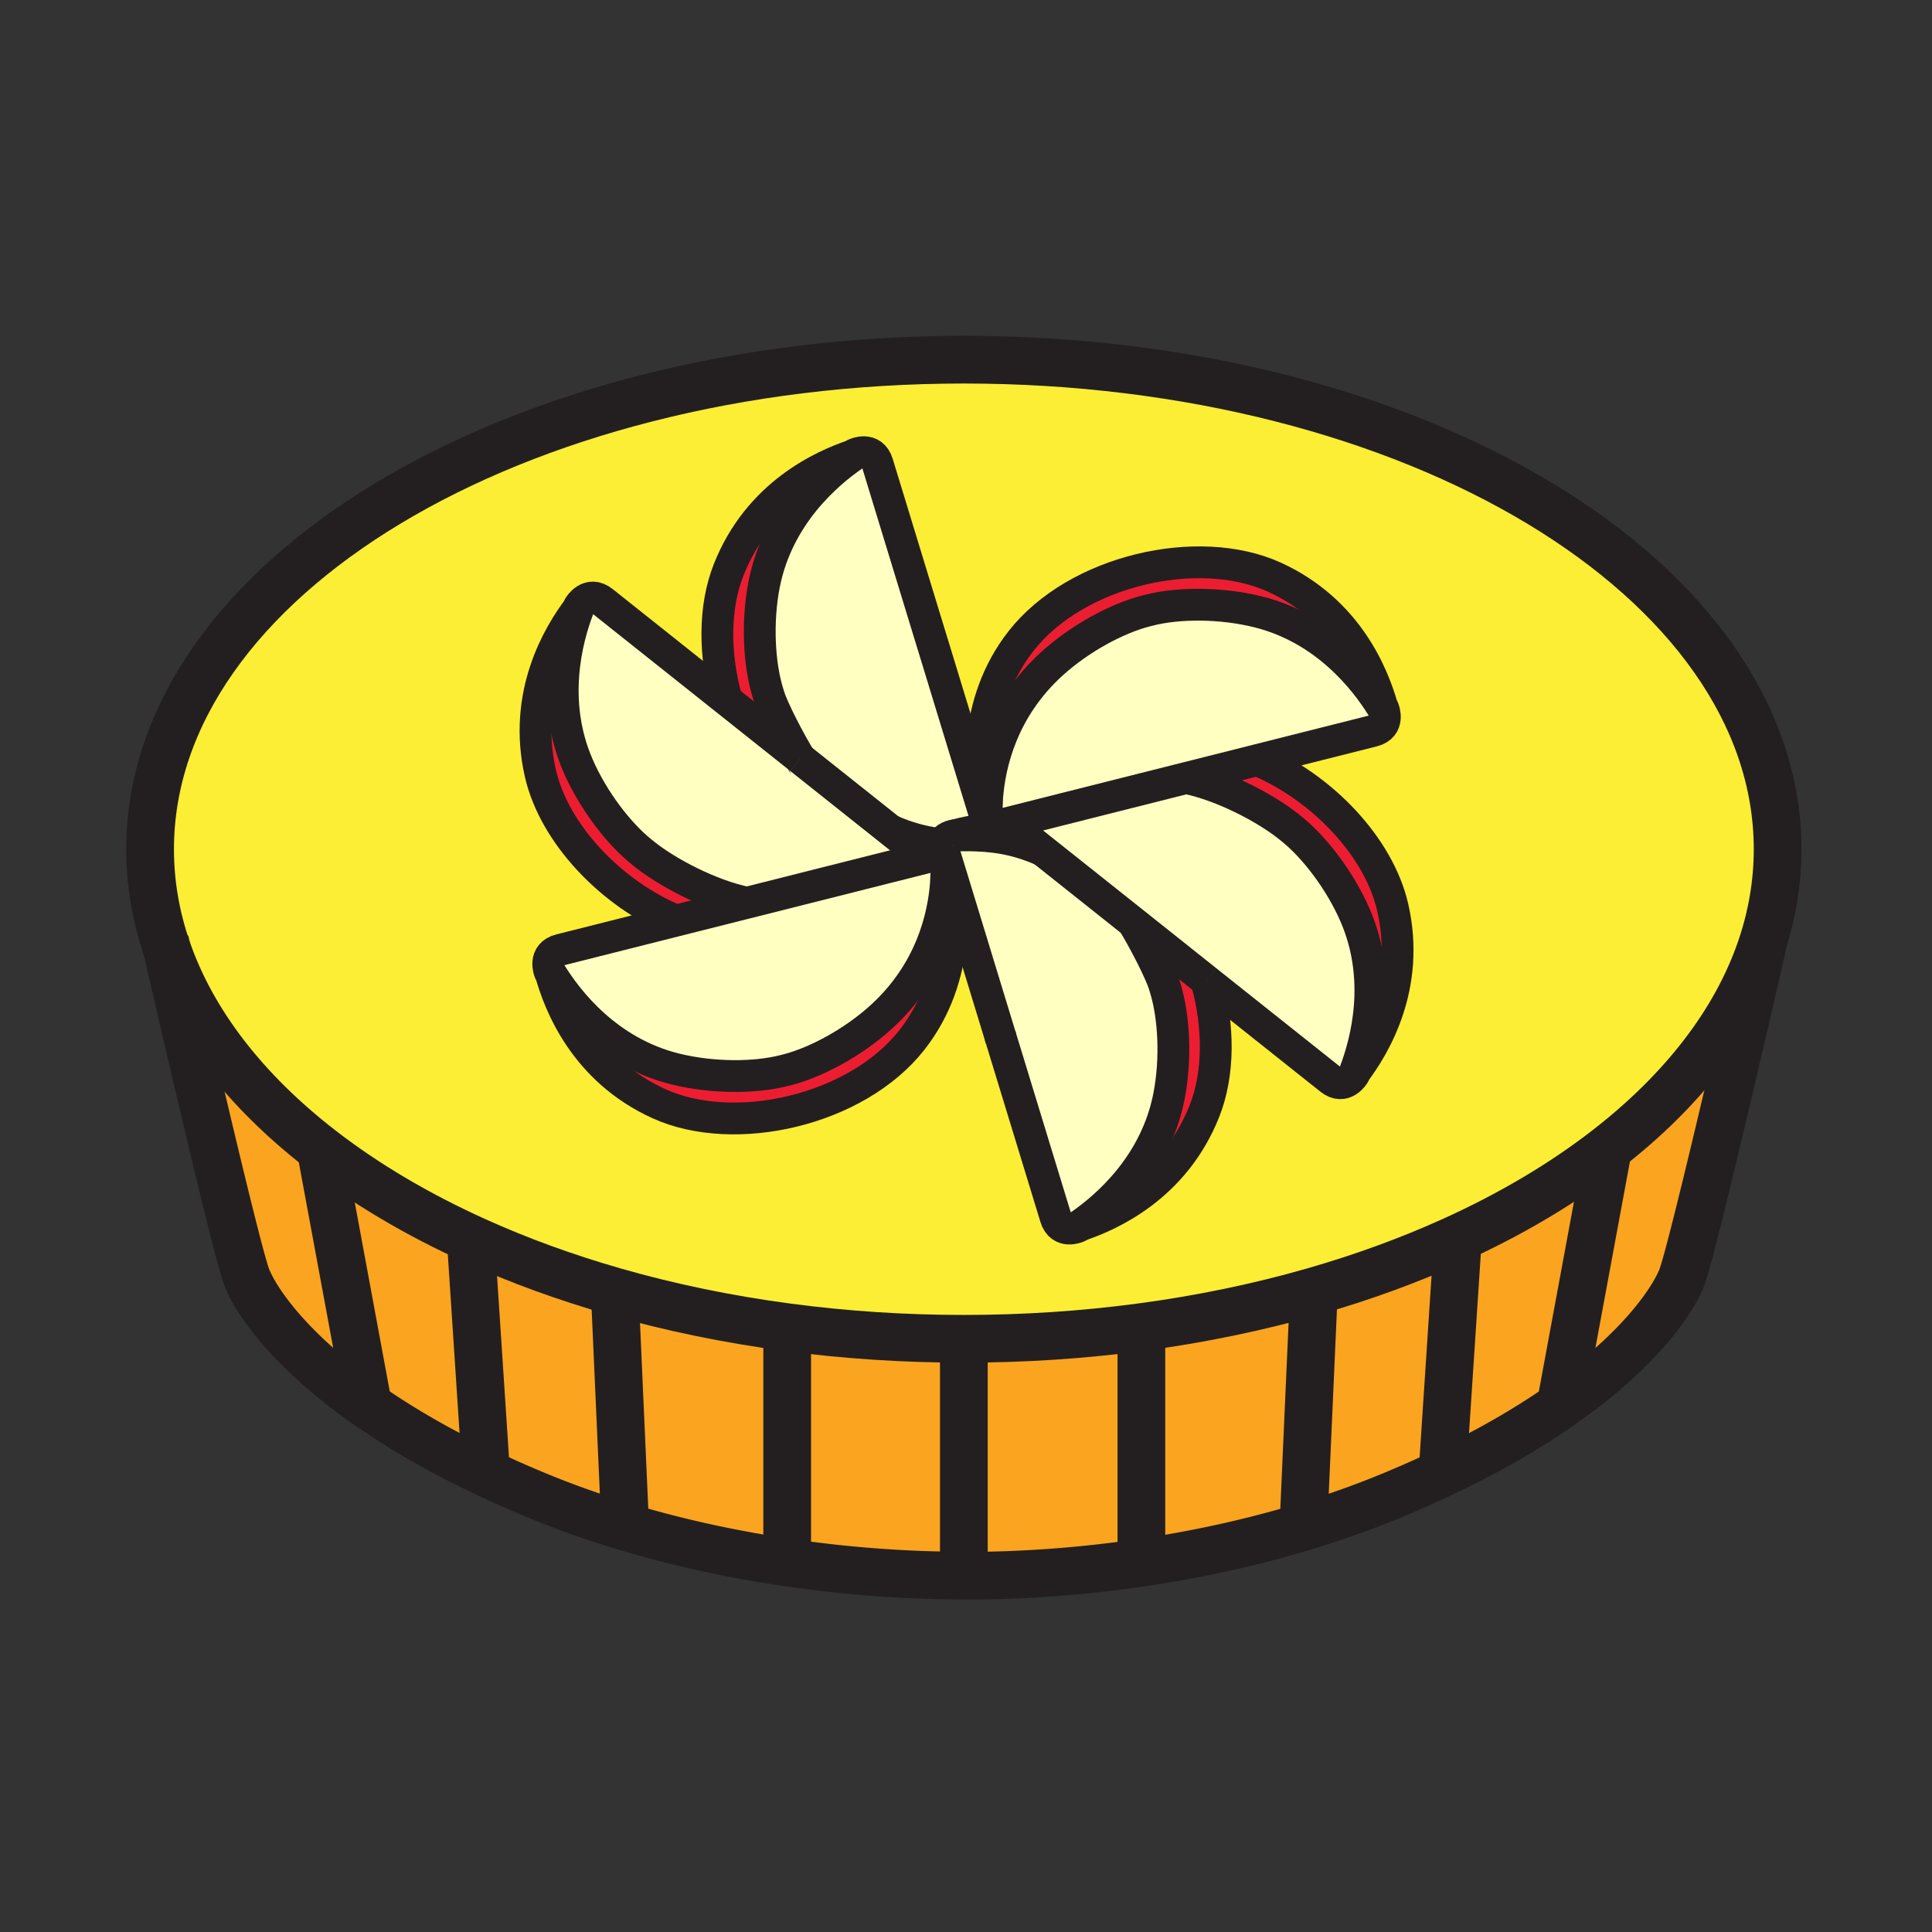 <svg xmlns="http://www.w3.org/2000/svg" width="850.394" height="850.394" viewBox="0 0 850.394 850.394" overflow="visible"><rect x="0" y="0" width="850.394" height="850.394" fill="#333333" stroke="none"/><path d="M531.01 431.66c5.561 19.84 5.7 40.85-.87 57.41-13.189 33.26-41.439 45.85-54.909 50.359 11.88-8.16 33.399-26.689 39.3-56.79 3.279-16.75 2.17-35.3-1.55-47.46l-.511-1.68c-1.859-6.09-9.45-20.53-13.79-27.56l.011-.01 21.279 16.93-.01.01 11.05 8.78v.011zM416.68 381.77c3.08 14.18 6.58 48.08-15.29 75.97-24.28 30.97-77.94 43.27-111.36 28.06-32.59-14.83-43.76-43.689-47.59-57.35 7.56 12.26 25 34.7 54.78 42.08 16.56 4.1 35.15 3.91 47.48.8l1.7-.42c12.33-3.12 28.79-11.75 41.42-23.22 21.86-19.82 27.43-43.96 28.54-58.76l.32-7.16zM327.83 397.6l-1.53.39-28.79 7.25c-28.59-11.93-53.56-38.21-59.64-64.83-7.97-34.86 8.14-61.23 16.7-72.6-5.16 13.45-12.39 40.92-.2 69.05 6.78 15.66 18.21 30.31 28.17 38.23l1.37 1.1c9.71 7.72 28.42 17.81 44.91 21.17l-.99.24zM375.68 200.37c-11.87 8.14-33.42 26.69-39.33 56.81-3.28 16.74-2.16 35.29 1.55 47.46l.51 1.67c1.86 6.09 9.44 20.53 13.78 27.56l-21.27-16.92-1.24-.99-9.81-7.8c-5.56-19.84-5.7-40.85.88-57.41 13.19-33.28 41.47-45.87 54.93-50.38zM560.85 254.01c32.57 14.82 43.74 43.66 47.591 57.34-7.561-12.26-25-34.69-54.771-42.07-16.58-4.1-35.15-3.91-47.49-.8l-1.699.42c-12.33 3.12-28.78 11.75-41.421 23.22-21.859 19.83-27.43 43.97-28.54 58.77l-.31 7.11c-3.1-14.2-6.57-48.06 15.28-75.93 24.28-30.97 77.94-43.27 111.36-28.06zM523.04 342.22l1.54-.39 28.81-7.26c28.57 11.94 53.54 38.22 59.63 64.83 7.971 34.86-8.149 61.23-16.71 72.6 5.16-13.44 12.391-40.92.2-69.05-6.779-15.65-18.21-30.31-28.16-38.23l-1.369-1.09c-9.711-7.73-28.431-17.81-44.921-21.17l.98-.24z" fill="#ed1d31"/><path d="M439.77 363.2l82.29-20.74c16.49 3.36 35.21 13.44 44.921 21.17l1.369 1.09c9.95 7.92 21.381 22.58 28.16 38.23 12.19 28.13 4.96 55.609-.2 69.05-.119.33-.25.65-.369.96 0 0-4.2 7.05-10.41 2.06l-54.521-43.36v-.01l-11.05-8.78.01-.01-21.279-16.93-39.681-31.55c-12.899-5.74-23.02-6.47-31.89-6.7l-7.13.04c4.62-1.25 11.359-2.64 19.359-3.22l-.09-1.23c.321-.03.511-.07.511-.07z" fill="#ffffc2"/><path d="M419.99 367.72l7.13-.04c8.87.23 18.99.96 31.89 6.7l39.681 31.55-.011.01c4.34 7.03 11.931 21.47 13.79 27.56l.511 1.68c3.72 12.16 4.829 30.71 1.55 47.46-5.9 30.101-27.42 48.63-39.3 56.79-.29.2-.57.391-.851.58 0 0-7.439 3.42-9.74-4.22l-24.47-80.11h-.01l-23.22-76.06-1.85-6.08s-.24-.81-.07-1.84c.23-1.44 1.27-3.3 4.87-3.98h.1zM416.68 381.77l-.32 7.16c-1.11 14.8-6.68 38.94-28.54 58.76-12.63 11.47-29.09 20.1-41.42 23.22l-1.7.42c-12.33 3.11-30.92 3.3-47.48-.8-29.78-7.38-47.22-29.82-54.78-42.08-.19-.29-.36-.58-.53-.86 0 0-3.05-7.6 4.69-9.51l50.91-12.84 28.79-7.25 1.53-.39.99-.24 82.29-20.75s3.7-.89 5.14 3.22c.19.53.33 1.15.43 1.86v.08z" fill="#ffffc2"/><path d="M415.09 373.54l1.85 6.08-.69.21c-1.44-4.11-5.14-3.22-5.14-3.22l-82.29 20.75c-16.49-3.36-35.2-13.45-44.91-21.17l-1.37-1.1c-9.96-7.92-21.39-22.57-28.17-38.23-12.19-28.13-4.96-55.6.2-69.05.12-.33.25-.65.37-.96 0 0 4.2-7.04 10.42-2.05l54.51 43.36 9.81 7.8 1.24.99 21.27 16.92c.01 0 .01.01.01.01l39.67 31.55c7.76 3.45 14.52 5.1 20.59 5.91l2.56.36c-.17 1.03.07 1.84.07 1.84z" fill="#ffffc2"/><path d="M439.35 364.5c-8 .58-14.74 1.97-19.359 3.22h-.1c-3.6.68-4.64 2.54-4.87 3.98l-2.56-.36c-6.07-.81-12.83-2.46-20.59-5.91l-39.67-31.55s0-.01-.01-.01c-4.34-7.03-11.92-21.47-13.78-27.56l-.51-1.67c-3.71-12.17-4.83-30.72-1.55-47.46 5.91-30.12 27.46-48.67 39.33-56.81.28-.19.55-.38.82-.56 0 0 7.45-3.43 9.75 4.21l24 78.6h.01l23.11 75.71.84-.12c.71 4.88 3.82 5.15 5.05 5.06l.089 1.23z" fill="#ffffc2"/><path d="M434.21 358l.31-7.11c1.11-14.8 6.681-38.94 28.54-58.77 12.641-11.47 29.091-20.1 41.421-23.22l1.699-.42c12.34-3.11 30.91-3.3 47.49.8 29.771 7.38 47.21 29.81 54.771 42.07.18.3.359.59.529.87 0 0 3.05 7.6-4.689 9.52l-50.891 12.83-28.81 7.26-1.54.39-.98.24-82.29 20.74s-.189.04-.51.07c-1.229.09-4.34-.18-5.05-5.06 0-.03-.01-.06-.01-.09l.01-.12z" fill="#ffffc2"/><path d="M213.96 648.31v.011c-21.04-9.971-38.13-20.061-51.95-29.7l.01-.01L141.13 505.8c19.66 15.25 42.64 28.86 68.3 40.44l-1.91 4.17 6.44 97.9zM502.4 685.82l.29 1.979c-27.351 4.05-53.75 5.78-77.51 5.78l-.93-.061V589.29c26.71 0 52.75-1.76 77.79-5.1l.36 2.68v98.95z" fill="#faa41f"/><path d="M578.14 568.44l.15.54-4.51 101.21.479 1.739c-23.859 7.23-48.069 12.41-71.569 15.87l-.29-1.979v-98.95l-.36-2.68c26.6-3.54 52.09-8.86 76.1-15.75zM424.25 589.29v104.23c-23.85 0-50.46-1.75-78.04-5.829l.28-1.931v-98.95l.35-2.569c24.93 3.309 50.83 5.049 77.41 5.049z" fill="#faa41f"/><path d="M639.37 546.11l2 4.359-6.44 97.9v.01a480.347 480.347 0 0 1-21.689 9.63c-12.771 5.311-25.82 9.931-38.98 13.92l-.479-1.739 4.51-101.21-.15-.54c21.708-6.22 42.198-13.72 61.228-22.33zM270.6 568.92l4.51 101.21-3.46.811c-12.16-3.78-24.21-8.091-36-12.99-7.66-3.181-14.88-6.4-21.69-9.63v-.011l-6.44-97.899 1.91-4.17c19.04 8.609 39.56 16.09 61.28 22.3l-.11.379z" fill="#faa41f"/><path d="M346.84 584.24l-.35 2.569v98.95l-.28 1.931c-24.5-3.61-49.77-9.061-74.56-16.75l3.46-.811-4.51-101.21.11-.38c24.02 6.871 49.52 12.181 76.13 15.701zM141.13 505.8l20.89 112.811-.01.01c-35.97-25.11-49.78-47.17-53.34-56.21-4.89-12.42-34.84-143.07-35.3-145.11 11.19 32.839 34.81 62.969 67.76 88.499zM775.16 417.23l.359.13c-.46 2.04-30.409 132.69-35.3 145.1-3.56 9.05-17.37 31.11-53.34 56.22l-.01-.01 20.89-112.83-.16-.21c32.861-25.52 56.411-55.6 67.561-88.4z" fill="#faa41f"/><path d="M707.6 505.63l.16.21-20.89 112.83.01.01c-13.82 9.641-30.91 19.73-51.95 29.7v-.01l6.44-97.9-2-4.359C665 534.51 687.96 520.89 707.6 505.63z" fill="#faa41f"/><path d="M141.13 505.8c-32.95-25.53-56.57-55.66-67.76-88.5-4.79-14.05-7.3-28.6-7.3-43.5 0-119.01 160.36-215.49 358.18-215.49s358.19 96.48 358.19 215.49c0 14.88-2.511 29.4-7.28 43.43-11.15 32.8-34.7 62.88-67.561 88.4-19.64 15.26-42.6 28.88-68.229 40.48-19.03 8.609-39.521 16.109-61.23 22.33-24.01 6.89-49.5 12.21-76.1 15.75-25.04 3.34-51.08 5.1-77.79 5.1-26.58 0-52.48-1.74-77.41-5.05-26.61-3.521-52.11-8.83-76.13-15.7-21.72-6.21-42.24-13.69-61.28-22.3-25.66-11.58-48.64-25.19-68.3-40.44zM434.2 358.12c0 .03.01.06.01.09l-.84.12-23.11-75.71h-.01l-24-78.6c-2.3-7.64-9.75-4.21-9.75-4.21-.27.18-.54.37-.82.56-13.46 4.51-41.74 17.1-54.93 50.38-6.58 16.56-6.44 37.57-.88 57.41l-54.51-43.36c-6.22-4.99-10.42 2.05-10.42 2.05-.12.31-.25.63-.37.96-8.56 11.37-24.67 37.74-16.7 72.6 6.08 26.62 31.05 52.9 59.64 64.83l-50.91 12.84c-7.74 1.91-4.69 9.51-4.69 9.51.17.28.34.57.53.86 3.83 13.66 15 42.52 47.59 57.35 33.42 15.21 87.08 2.91 111.36-28.06 21.87-27.891 18.37-61.79 15.29-75.97v-.08c-.1-.71-.24-1.33-.43-1.86l.69-.21 23.22 76.06h.01l24.47 80.11c2.301 7.64 9.74 4.22 9.74 4.22.28-.189.561-.38.851-.58 13.47-4.51 41.72-17.1 54.909-50.359 6.57-16.561 6.431-37.57.87-57.41l54.521 43.359c6.21 4.99 10.41-2.06 10.41-2.06.119-.31.25-.63.369-.96 8.561-11.37 24.681-37.74 16.71-72.6-6.09-26.61-31.06-52.89-59.63-64.83l50.891-12.83c7.739-1.92 4.689-9.52 4.689-9.52-.17-.28-.35-.57-.529-.87-3.851-13.68-15.021-42.52-47.591-57.34-33.42-15.21-87.08-2.91-111.359 28.06-21.851 27.87-18.38 61.73-15.28 75.93l-.011.12z" fill="#fbee34"/><g fill="none" stroke="#231f20"><path d="M73.37 417.3c-4.79-14.05-7.3-28.6-7.3-43.5 0-119.01 160.36-215.49 358.18-215.49s358.19 96.48 358.19 215.49c0 14.88-2.511 29.4-7.28 43.43-11.15 32.8-34.7 62.88-67.561 88.4-19.64 15.26-42.6 28.88-68.229 40.48-19.03 8.609-39.521 16.109-61.23 22.33-24.01 6.89-49.5 12.21-76.1 15.75-25.04 3.34-51.08 5.1-77.79 5.1-26.58 0-52.48-1.74-77.41-5.05-26.61-3.521-52.11-8.83-76.13-15.7-21.72-6.21-42.24-13.69-61.28-22.3-25.66-11.58-48.64-25.19-68.3-40.44-32.95-25.53-56.57-55.66-67.76-88.5z" stroke-width="21"/><path stroke-width="21" d="M141.13 505.78v.02l20.89 112.81M207.52 550.41l6.44 97.9M270.6 568.92l4.51 101.21M346.49 586.81v98.95"/><path d="M775.53 417.34s0 .01-.011.02c-.46 2.04-30.409 132.69-35.3 145.1-3.56 9.05-17.37 31.11-53.34 56.22-13.82 9.641-30.91 19.73-51.95 29.7a480.347 480.347 0 0 1-21.689 9.63c-12.771 5.311-25.82 9.931-38.98 13.92-23.859 7.23-48.069 12.41-71.569 15.87-27.351 4.05-53.75 5.78-77.51 5.78l-.93-.061c-23.85 0-50.46-1.75-78.04-5.829-24.5-3.61-49.77-9.061-74.56-16.75-12.16-3.78-24.21-8.091-36-12.99-7.66-3.181-14.88-6.4-21.69-9.63-21.04-9.971-38.13-20.061-51.95-29.7-35.97-25.11-49.78-47.17-53.34-56.21-4.89-12.42-34.84-143.07-35.3-145.11-.01-.01-.01-.02-.01-.02M707.76 505.84l-20.89 112.83M641.37 550.47l-6.44 97.9M578.29 568.98l-4.51 101.21M502.4 586.87v98.95M424.25 589.29v104.23" stroke-width="21"/><path d="M326.3 397.99l1.53-.39.99-.24 82.29-20.75s3.7-.89 5.14 3.22c.19.53.33 1.15.43 1.86v.08l-.32 7.16c-1.11 14.8-6.68 38.94-28.54 58.76-12.63 11.47-29.09 20.1-41.42 23.22l-1.7.42c-12.33 3.11-30.92 3.3-47.48-.8-29.78-7.38-47.22-29.82-54.78-42.08-.19-.29-.36-.58-.53-.86 0 0-3.05-7.6 4.69-9.51l50.91-12.84 28.79-7.25" stroke-width="14"/><path d="M242.35 428.14c.03.101.06.2.09.311 3.83 13.66 15 42.52 47.59 57.35 33.42 15.21 87.08 2.91 111.36-28.06 21.87-27.891 18.37-61.79 15.29-75.97-.06-.26-.11-.51-.17-.75M330.06 397.6c-.41-.08-.82-.16-1.24-.24-16.49-3.36-35.2-13.45-44.91-21.17l-1.37-1.1c-9.96-7.92-21.39-22.57-28.17-38.23-12.19-28.13-4.96-55.6.2-69.05.12-.33.25-.65.37-.96 0 0 4.2-7.04 10.42-2.05l54.51 43.36 9.81 7.8M352.2 333.88l39.67 31.55 6.26 4.98s.94.77 1.33 2.09M329.68 315.96l1.24.99 21.27 16.92" stroke-width="14"/><path d="M254.78 267.52c-.07.1-.15.19-.21.29-8.56 11.37-24.67 37.74-16.7 72.6 6.08 26.62 31.05 52.9 59.64 64.83l.01.01M352.2 333.88s0-.01-.01-.01c-4.34-7.03-11.92-21.47-13.78-27.56l-.51-1.67c-3.71-12.17-4.83-30.72-1.55-47.46 5.91-30.12 27.46-48.67 39.33-56.81.28-.19.55-.38.82-.56 0 0 7.45-3.43 9.75 4.21l24 78.6.46 1.52M412.46 371.34c-6.07-.81-12.83-2.46-20.59-5.91M410.26 282.62l23.11 75.71" stroke-width="14"/><path d="M375.98 200.27c-.1.03-.2.07-.3.1-13.46 4.51-41.74 17.1-54.93 50.38-6.58 16.56-6.44 37.57-.88 57.41M524.58 341.83l-1.54.39-.98.24-82.29 20.74s-.189.04-.51.07c-1.229.09-4.34-.18-5.05-5.06 0-.03-.01-.06-.01-.09l.01-.12.31-7.11c1.11-14.8 6.681-38.94 28.54-58.77 12.641-11.47 29.091-20.1 41.421-23.22l1.699-.42c12.34-3.11 30.91-3.3 47.49.8 29.771 7.38 47.21 29.81 54.771 42.07.18.3.359.59.529.87 0 0 3.05 7.6-4.689 9.52l-50.891 12.83-28.81 7.26" stroke-width="14"/><path d="M608.53 311.68l-.09-.33c-3.851-13.68-15.021-42.52-47.591-57.34-33.42-15.21-87.08-2.91-111.359 28.06-21.851 27.87-18.38 61.73-15.28 75.93.05.27.11.53.17.79M531.01 431.65l-11.05-8.78M520.82 342.22c.41.08.819.16 1.239.24 16.49 3.36 35.21 13.44 44.921 21.17l1.369 1.09c9.95 7.92 21.381 22.58 28.16 38.23 12.19 28.13 4.96 55.609-.2 69.05-.119.33-.25.65-.369.96 0 0-4.2 7.05-10.41 2.06l-54.52-43.36M521.21 423.85l-1.24-.99-21.279-16.93-39.681-31.55-6.25-4.98s-.95-.76-1.35-2.09" stroke-width="14"/><path d="M596.1 472.29c.07-.1.15-.19.21-.29 8.561-11.37 24.681-37.74 16.71-72.6-6.09-26.61-31.06-52.89-59.63-64.83-.01 0-.01-.01-.02-.01M498.68 405.94c4.34 7.03 11.931 21.47 13.79 27.56l.511 1.68c3.72 12.16 4.829 30.71 1.55 47.46-5.9 30.101-27.42 48.63-39.3 56.79-.29.2-.57.391-.851.58 0 0-7.439 3.42-9.74-4.22l-24.47-80.11M415.09 373.54s-.24-.81-.07-1.84c.23-1.44 1.27-3.3 4.87-3.98h.1l7.13-.04c8.87.23 18.99.96 31.89 6.7" stroke-width="14"/><path stroke-width="14" d="M440.62 457.19l-.46-1.51-23.22-76.06-1.85-6.08M453.92 364.46c-5.15-.36-10.06-.29-14.57.04-8 .58-14.74 1.97-19.359 3.22-.26.07-.51.14-.76.21M474.9 539.54c.109-.04.22-.07.33-.11 13.47-4.51 41.72-17.1 54.909-50.359 6.57-16.561 6.431-37.57.87-57.41v-.01"/></g><path fill="none" d="M0 0h850.394v850.394H0z"/></svg>